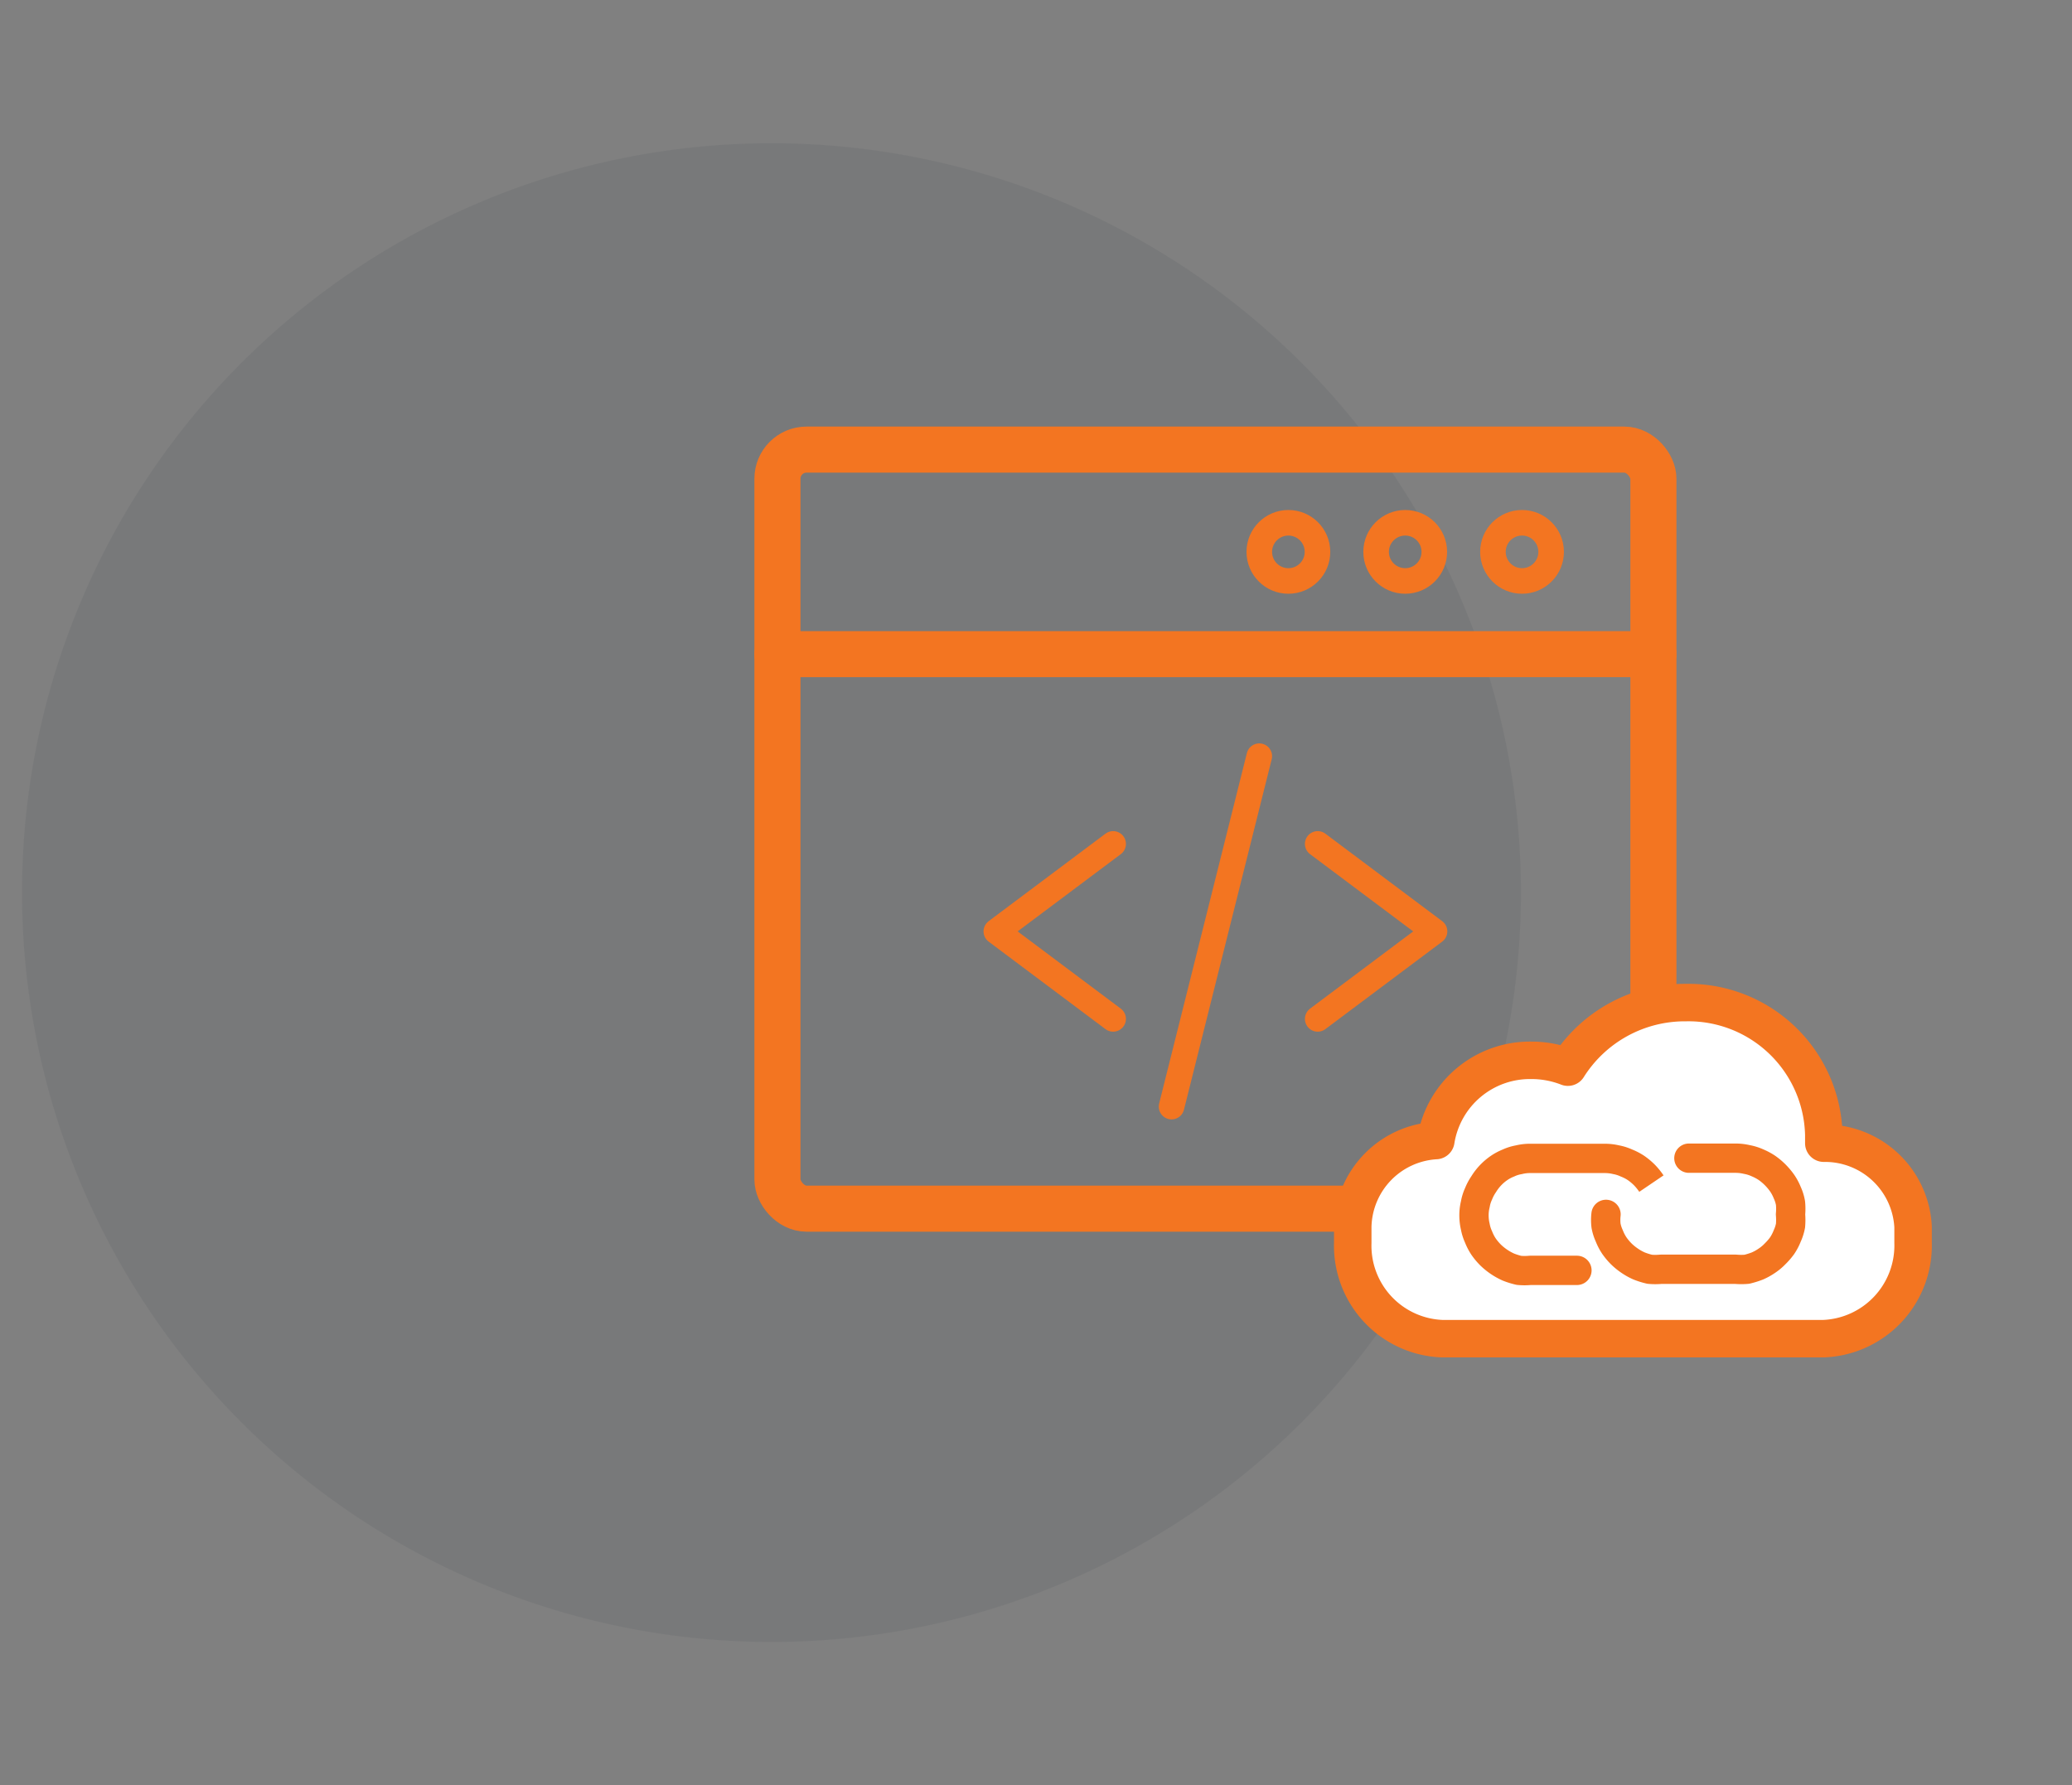 <svg xmlns="http://www.w3.org/2000/svg" viewBox="0 0 94 81"><rect x="0" y="0" width="94" height="81" fill="#808080" stroke="none"/><defs><style>.cls-1{fill:#0a1b2a;fill-rule:evenodd;opacity:0.06;isolation:isolate;}.cls-2,.cls-3{fill:none;}.cls-2,.cls-3,.cls-4,.cls-5{stroke:#f37521;stroke-linecap:round;stroke-linejoin:round;}.cls-2{stroke-width:2.09px;}.cls-3{stroke-width:1.16px;}.cls-4,.cls-5{fill:#fff;}.cls-4{stroke-width:1.7px;}.cls-5{stroke-width:1.33px;}</style></defs><g id="Layer_2" data-name="Layer 2"><g id="Benefits"><g id="Group-10"><g id="Icon-Circle-DevOpsSec"><path id="Rectangle" class="cls-1" d="M35,6.5h0a34,34,0,0,1,34,34h0a34,34,0,0,1-34,34h0a34,34,0,0,1-34-34H1A34,34,0,0,1,35,6.5Z"/></g></g></g></g><g id="Layer_1" data-name="Layer 1"><rect class="cls-2" x="35.27" y="20.4" width="39.74" height="34.44" rx="1.32"/><line class="cls-2" x1="35.27" y1="29.68" x2="75.01" y2="29.68"/><circle class="cls-3" cx="69.05" cy="25.04" r="1.32"/><circle class="cls-3" cx="63.75" cy="25.04" r="1.32"/><circle class="cls-3" cx="58.45" cy="25.04" r="1.32"/><polyline class="cls-3" points="59.78 38.29 65.08 42.26 59.78 46.23"/><polyline class="cls-3" points="50.5 38.29 45.2 42.26 50.5 46.23"/><line class="cls-3" x1="57.13" y1="34.31" x2="53.15" y2="50.21"/><path class="cls-4" d="M86.79,55.66a4,4,0,0,0-4.05-3.79h0c0-.13,0-.25,0-.38a6.14,6.14,0,0,0-6.25-6,6.27,6.27,0,0,0-5.36,2.93,4.54,4.54,0,0,0-1.66-.31,4.32,4.32,0,0,0-4.33,3.64,4,4,0,0,0-3.77,3.9v.74a4.22,4.22,0,0,0,4.08,4.35H82.71a4.23,4.23,0,0,0,4.08-4.35v-.71Z"/><path class="cls-5" d="M71.54,57.64H69.42a2.76,2.76,0,0,1-.51,0,3.37,3.37,0,0,1-.48-.15,2.81,2.81,0,0,1-.81-.55,2.76,2.76,0,0,1-.31-.37,2.3,2.3,0,0,1-.23-.44,2,2,0,0,1-.15-.47,2.22,2.22,0,0,1-.06-.51h0a2.1,2.1,0,0,1,.06-.51,1.92,1.92,0,0,1,.15-.48,2.22,2.22,0,0,1,.23-.43A2.43,2.43,0,0,1,68,53a2.22,2.22,0,0,1,.43-.23,1.92,1.92,0,0,1,.48-.15,2.1,2.1,0,0,1,.51-.06h3.39a2.22,2.22,0,0,1,.51.06,2,2,0,0,1,.47.15,2.3,2.3,0,0,1,.44.23,2.76,2.76,0,0,1,.37.31,2.81,2.81,0,0,1,.55.81,3.37,3.37,0,0,1,.15.48,2.76,2.76,0,0,1,0,.51h0"/><path class="cls-5" d="M76.62,52.55h2.12a2.22,2.22,0,0,1,.51.06,2.06,2.06,0,0,1,.48.15,2.55,2.55,0,0,1,.43.23,2.76,2.76,0,0,1,.37.31,2.92,2.92,0,0,1,.32.38,2.22,2.22,0,0,1,.23.43,1.92,1.92,0,0,1,.15.48,2.76,2.76,0,0,1,0,.51h0a2.94,2.94,0,0,1,0,.51,2,2,0,0,1-.15.47,2.3,2.3,0,0,1-.23.44,2.83,2.83,0,0,1-.32.37,2.17,2.17,0,0,1-.37.31,2.61,2.61,0,0,1-.43.24,3.82,3.82,0,0,1-.48.15,2.94,2.94,0,0,1-.51,0H75.35a2.76,2.76,0,0,1-.51,0,3.37,3.37,0,0,1-.48-.15,2.61,2.61,0,0,1-.43-.24,2.72,2.72,0,0,1-.38-.31,2.76,2.76,0,0,1-.31-.37,2.3,2.3,0,0,1-.23-.44,2,2,0,0,1-.15-.47,2.21,2.21,0,0,1,0-.51h0"/></g></svg>